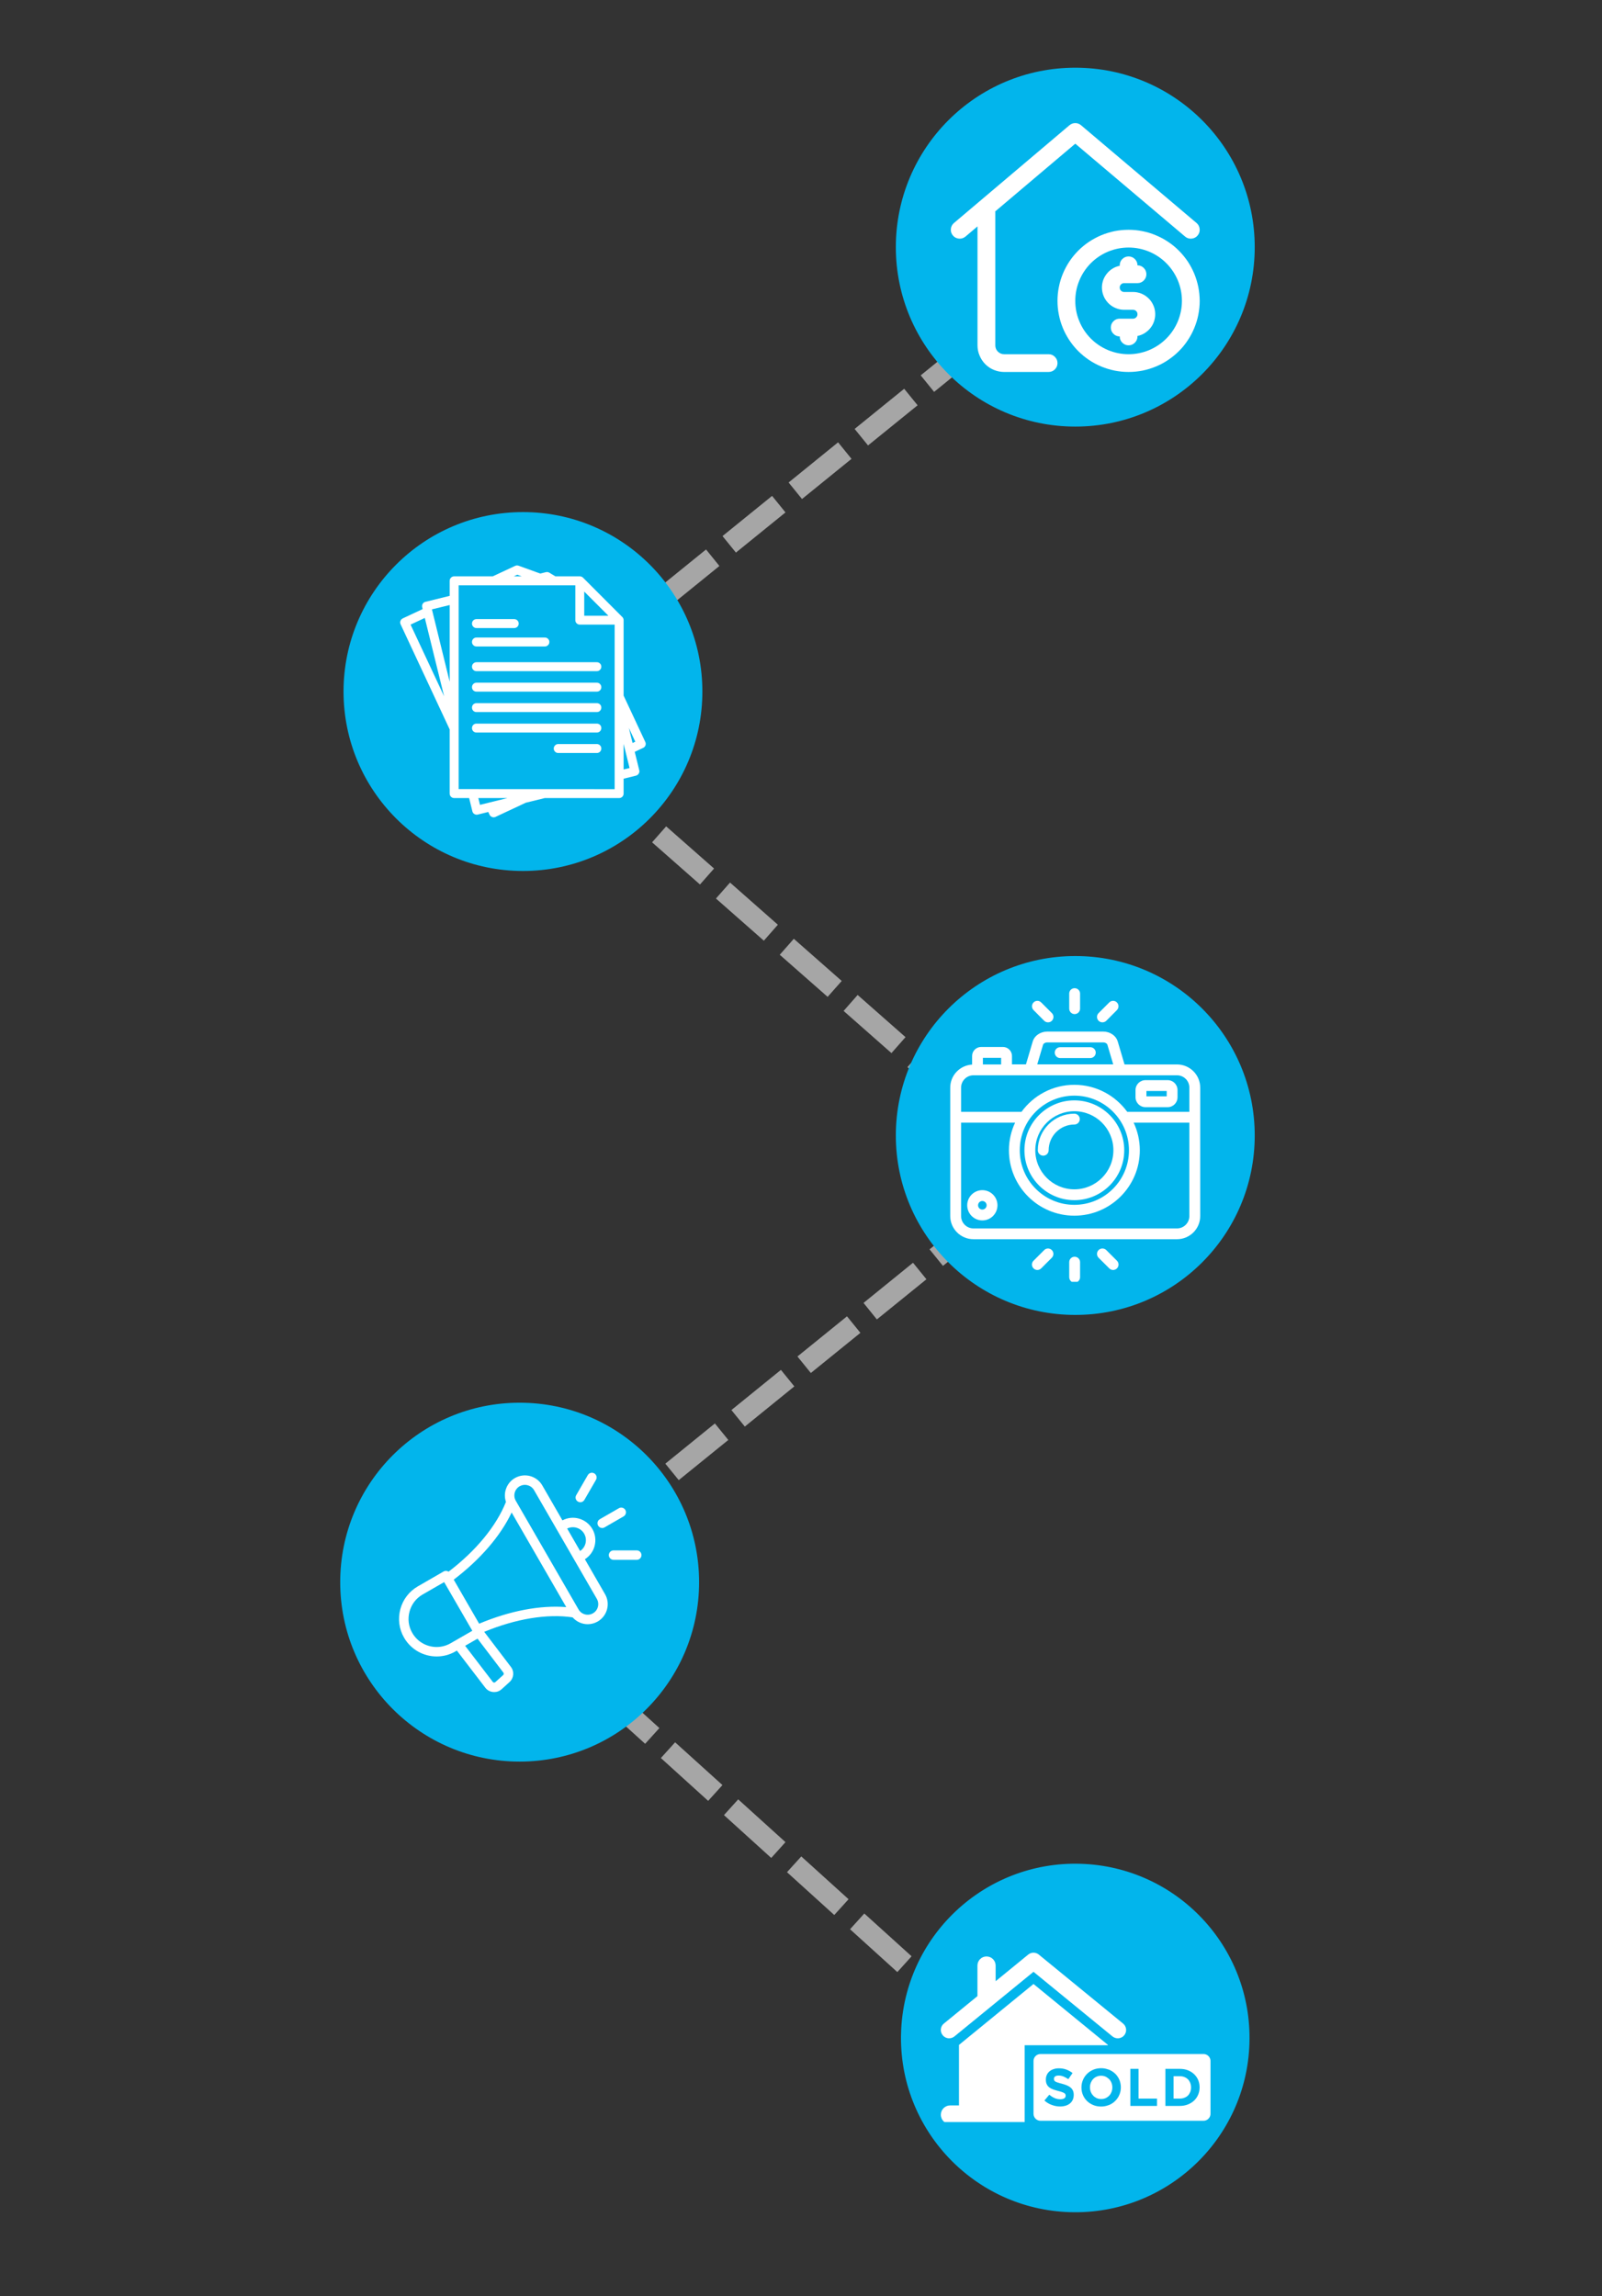 <svg xmlns="http://www.w3.org/2000/svg" xmlns:xlink="http://www.w3.org/1999/xlink" width="150" zoomAndPan="magnify" viewBox="0 0 112.5 161.25" height="215" preserveAspectRatio="xMidYMid meet" version="1.0"><rect x="0" y="0" width="112.5" height="161.25" fill="#333333" stroke="none"/><defs><clipPath id="f4107002f0"><path d="M 4 4 L 23 4 L 23 23 L 4 23 Z M 4 4 " clip-rule="nonzero"/></clipPath><clipPath id="6830982281"><path d="M 3.996 5.328 L 21.77 3.82 L 23.277 21.594 L 5.504 23.102 Z M 3.996 5.328 " clip-rule="nonzero"/></clipPath><clipPath id="3be8173a85"><path d="M 3.996 5.328 L 21.77 3.82 L 23.277 21.594 L 5.504 23.102 Z M 3.996 5.328 " clip-rule="nonzero"/></clipPath><clipPath id="06368da1f0"><path d="M 12 11 L 23 11 L 23 22 L 12 22 Z M 12 11 " clip-rule="nonzero"/></clipPath><clipPath id="4801bc0ce3"><path d="M 3.996 5.328 L 21.77 3.82 L 23.277 21.594 L 5.504 23.102 Z M 3.996 5.328 " clip-rule="nonzero"/></clipPath><clipPath id="6bbc69609a"><path d="M 3.996 5.328 L 21.77 3.82 L 23.277 21.594 L 5.504 23.102 Z M 3.996 5.328 " clip-rule="nonzero"/></clipPath><clipPath id="d268000b84"><path d="M 15 13 L 20 13 L 20 20 L 15 20 Z M 15 13 " clip-rule="nonzero"/></clipPath><clipPath id="43c466466a"><path d="M 3.996 5.328 L 21.77 3.82 L 23.277 21.594 L 5.504 23.102 Z M 3.996 5.328 " clip-rule="nonzero"/></clipPath><clipPath id="e68dc693d7"><path d="M 3.996 5.328 L 21.77 3.82 L 23.277 21.594 L 5.504 23.102 Z M 3.996 5.328 " clip-rule="nonzero"/></clipPath><clipPath id="da077b953a"><path d="M 0.91 0.754 L 26.113 0.754 L 26.113 25.957 L 0.91 25.957 Z M 0.91 0.754 " clip-rule="nonzero"/></clipPath><clipPath id="7dd11d1cc6"><path d="M 13.512 0.754 C 6.551 0.754 0.91 6.395 0.91 13.355 C 0.91 20.312 6.551 25.957 13.512 25.957 C 20.473 25.957 26.113 20.312 26.113 13.355 C 26.113 6.395 20.473 0.754 13.512 0.754 Z M 13.512 0.754 " clip-rule="nonzero"/></clipPath><clipPath id="d142526fff"><path d="M 0.91 0.754 L 26.113 0.754 L 26.113 25.957 L 0.91 25.957 Z M 0.91 0.754 " clip-rule="nonzero"/></clipPath><clipPath id="7b6d47c82f"><path d="M 13.512 0.754 C 6.551 0.754 0.91 6.395 0.91 13.355 C 0.91 20.312 6.551 25.957 13.512 25.957 C 20.473 25.957 26.113 20.312 26.113 13.355 C 26.113 6.395 20.473 0.754 13.512 0.754 Z M 13.512 0.754 " clip-rule="nonzero"/></clipPath><clipPath id="50951586fa"><rect x="0" width="27" y="0" height="26"/></clipPath><clipPath id="09ef16bd24"><path d="M 4.711 4.555 L 22.547 4.555 L 22.547 22.391 L 4.711 22.391 Z M 4.711 4.555 " clip-rule="nonzero"/></clipPath><clipPath id="e4fc3e9a9b"><path d="M 12 12 L 22.547 12 L 22.547 22.391 L 12 22.391 Z M 12 12 " clip-rule="nonzero"/></clipPath><clipPath id="5b44d48b5c"><rect x="0" width="27" y="0" height="27"/></clipPath><clipPath id="9206cf8260"><path d="M 1.125 0.961 L 26.324 0.961 L 26.324 26.164 L 1.125 26.164 Z M 1.125 0.961 " clip-rule="nonzero"/></clipPath><clipPath id="14e750c8f5"><path d="M 13.727 0.961 C 6.766 0.961 1.125 6.605 1.125 13.562 C 1.125 20.523 6.766 26.164 13.727 26.164 C 20.684 26.164 26.324 20.523 26.324 13.562 C 26.324 6.605 20.684 0.961 13.727 0.961 Z M 13.727 0.961 " clip-rule="nonzero"/></clipPath><clipPath id="210883349f"><path d="M 0.125 0.961 L 25.324 0.961 L 25.324 26.164 L 0.125 26.164 Z M 0.125 0.961 " clip-rule="nonzero"/></clipPath><clipPath id="be15c8c7ee"><path d="M 12.727 0.961 C 5.766 0.961 0.125 6.605 0.125 13.562 C 0.125 20.523 5.766 26.164 12.727 26.164 C 19.684 26.164 25.324 20.523 25.324 13.562 C 25.324 6.605 19.684 0.961 12.727 0.961 Z M 12.727 0.961 " clip-rule="nonzero"/></clipPath><clipPath id="4c506b76cb"><rect x="0" width="26" y="0" height="27"/></clipPath><clipPath id="a56042e398"><path d="M 5.059 4.707 L 22.336 4.707 L 22.336 22.543 L 5.059 22.543 Z M 5.059 4.707 " clip-rule="nonzero"/></clipPath><clipPath id="93a9436549"><rect x="0" width="27" y="0" height="27"/></clipPath><clipPath id="a9d3f59923"><path d="M 0.91 0.137 L 26.113 0.137 L 26.113 25.34 L 0.91 25.34 Z M 0.91 0.137 " clip-rule="nonzero"/></clipPath><clipPath id="7b7be7fe3f"><path d="M 13.512 0.137 C 6.551 0.137 0.91 5.777 0.91 12.738 C 0.91 19.699 6.551 25.34 13.512 25.34 C 20.473 25.34 26.113 19.699 26.113 12.738 C 26.113 5.777 20.473 0.137 13.512 0.137 Z M 13.512 0.137 " clip-rule="nonzero"/></clipPath><clipPath id="58f47cf6fa"><path d="M 0.91 0.137 L 26.113 0.137 L 26.113 25.34 L 0.91 25.34 Z M 0.91 0.137 " clip-rule="nonzero"/></clipPath><clipPath id="ed88b0fff0"><path d="M 13.512 0.137 C 6.551 0.137 0.91 5.777 0.91 12.738 C 0.91 19.699 6.551 25.34 13.512 25.34 C 20.473 25.34 26.113 19.699 26.113 12.738 C 26.113 5.777 20.473 0.137 13.512 0.137 Z M 13.512 0.137 " clip-rule="nonzero"/></clipPath><clipPath id="48ce90756d"><rect x="0" width="27" y="0" height="26"/></clipPath><clipPath id="7c794ac323"><path d="M 4.691 5 L 22.527 5 L 22.527 21 L 4.691 21 Z M 4.691 5 " clip-rule="nonzero"/></clipPath><clipPath id="548fa59708"><path d="M 13 2.395 L 14 2.395 L 14 5 L 13 5 Z M 13 2.395 " clip-rule="nonzero"/></clipPath><clipPath id="729294a2e0"><path d="M 13 21 L 14 21 L 14 23.016 L 13 23.016 Z M 13 21 " clip-rule="nonzero"/></clipPath><clipPath id="503723efbb"><rect x="0" width="27" y="0" height="26"/></clipPath><clipPath id="07deb6bec0"><path d="M 0.891 0.504 L 26.094 0.504 L 26.094 25.707 L 0.891 25.707 Z M 0.891 0.504 " clip-rule="nonzero"/></clipPath><clipPath id="ed40923cc4"><path d="M 13.492 0.504 C 6.531 0.504 0.891 6.145 0.891 13.105 C 0.891 20.062 6.531 25.707 13.492 25.707 C 20.449 25.707 26.094 20.062 26.094 13.105 C 26.094 6.145 20.449 0.504 13.492 0.504 Z M 13.492 0.504 " clip-rule="nonzero"/></clipPath><clipPath id="4b2dd516e1"><path d="M 0.891 0.504 L 26.094 0.504 L 26.094 25.707 L 0.891 25.707 Z M 0.891 0.504 " clip-rule="nonzero"/></clipPath><clipPath id="21ce394a94"><path d="M 13.492 0.504 C 6.531 0.504 0.891 6.145 0.891 13.105 C 0.891 20.062 6.531 25.707 13.492 25.707 C 20.449 25.707 26.094 20.062 26.094 13.105 C 26.094 6.145 20.449 0.504 13.492 0.504 Z M 13.492 0.504 " clip-rule="nonzero"/></clipPath><clipPath id="b76418d56d"><rect x="0" width="27" y="0" height="26"/></clipPath><clipPath id="113f9c47be"><path d="M 5 5.375 L 22.207 5.375 L 22.207 20.984 L 5 20.984 Z M 5 5.375 " clip-rule="nonzero"/></clipPath><clipPath id="f926f8dfb7"><rect x="0" width="27" y="0" height="26"/></clipPath><clipPath id="3581880759"><path d="M 1 0.434 L 26 0.434 L 26 25.754 L 1 25.754 Z M 1 0.434 " clip-rule="nonzero"/></clipPath><clipPath id="1ddd85c29d"><path d="M 1.648 0.516 L 26.113 1.25 L 25.375 25.715 L 0.91 24.98 Z M 1.648 0.516 " clip-rule="nonzero"/></clipPath><clipPath id="c863d24263"><path d="M 13.879 0.883 C 7.125 0.68 1.484 5.992 1.277 12.746 C 1.074 19.504 6.387 25.145 13.145 25.348 C 19.898 25.551 25.539 20.238 25.742 13.484 C 25.949 6.727 20.637 1.086 13.879 0.883 Z M 13.879 0.883 " clip-rule="nonzero"/></clipPath><clipPath id="9a1f416509"><path d="M 0 0.672 L 25 0.672 L 25 25.754 L 0 25.754 Z M 0 0.672 " clip-rule="nonzero"/></clipPath><clipPath id="620da88093"><path d="M 0.648 0.516 L 25.113 1.25 L 24.375 25.715 L -0.09 24.98 Z M 0.648 0.516 " clip-rule="nonzero"/></clipPath><clipPath id="e6eac55f61"><path d="M 12.879 0.883 C 6.125 0.68 0.484 5.992 0.277 12.746 C 0.074 19.504 5.387 25.145 12.145 25.348 C 18.898 25.551 24.539 20.238 24.742 13.484 C 24.949 6.727 19.637 1.086 12.879 0.883 Z M 12.879 0.883 " clip-rule="nonzero"/></clipPath><clipPath id="577c9c34a7"><rect x="0" width="25" y="0" height="26"/></clipPath><clipPath id="8f1f750530"><path d="M 4.012 7.035 L 18 7.035 L 18 14 L 4.012 14 Z M 4.012 7.035 " clip-rule="nonzero"/></clipPath><clipPath id="6799b49b34"><path d="M 4.012 9 L 16 9 L 16 19.02 L 4.012 19.02 Z M 4.012 9 " clip-rule="nonzero"/></clipPath><clipPath id="dc58a45588"><path d="M 10 14 L 23.188 14 L 23.188 19 L 10 19 Z M 10 14 " clip-rule="nonzero"/></clipPath><clipPath id="de0c63519e"><rect x="0" width="27" y="0" height="26"/></clipPath></defs><path fill="#a6a6a6" d="M 67.086 77.898 L 63.723 74.938 L 64.711 73.82 L 68.074 76.777 M 62.602 73.953 L 59.242 70.992 L 60.227 69.871 L 63.59 72.832 M 58.121 70.004 L 54.758 67.047 L 55.746 65.926 L 59.109 68.887 M 53.641 66.059 L 50.277 63.098 L 51.266 61.977 L 54.625 64.938 M 49.156 62.113 L 45.793 59.152 L 46.781 58.031 L 50.145 60.992 M 44.676 58.164 L 41.312 55.207 L 42.301 54.086 L 45.66 57.047 " fill-opacity="1" fill-rule="nonzero"/><path fill="#a6a6a6" d="M 42.086 106.547 L 45.566 103.723 L 46.504 104.883 L 43.027 107.703 M 46.723 102.785 L 50.203 99.961 L 51.145 101.121 L 47.664 103.941 M 51.363 99.02 L 54.84 96.199 L 55.781 97.359 L 52.305 100.18 M 56 95.258 L 59.48 92.438 L 60.422 93.598 L 56.941 96.418 M 60.641 91.496 L 64.117 88.676 L 65.059 89.836 L 61.578 92.656 M 65.277 87.734 L 68.758 84.914 L 69.695 86.074 L 66.219 88.895 " fill-opacity="1" fill-rule="nonzero"/><path fill="#a6a6a6" d="M 41.465 45.172 L 44.941 42.348 L 45.883 43.508 L 42.402 46.328 M 46.102 41.406 L 49.582 38.586 L 50.52 39.746 L 47.043 42.566 M 50.738 37.645 L 54.219 34.824 L 55.16 35.984 L 51.68 38.805 M 55.379 33.883 L 58.855 31.062 L 59.797 32.223 L 56.32 35.043 M 60.016 30.121 L 63.496 27.301 L 64.438 28.461 L 60.957 31.281 M 64.656 26.359 L 68.133 23.539 L 69.074 24.699 L 65.598 27.52 " fill-opacity="1" fill-rule="nonzero"/><path fill="#a6a6a6" d="M 67.441 142.496 L 64.121 139.488 L 65.125 138.383 L 68.445 141.387 M 63.016 138.488 L 59.695 135.48 L 60.695 134.375 L 64.016 137.379 M 58.586 134.48 L 55.266 131.473 L 56.27 130.367 L 59.59 133.371 M 54.16 130.473 L 50.84 127.465 L 51.84 126.359 L 55.16 129.363 M 49.73 126.465 L 46.41 123.457 L 47.41 122.352 L 50.734 125.355 M 45.305 122.457 L 41.98 119.449 L 42.984 118.344 L 46.305 121.352 " fill-opacity="1" fill-rule="nonzero"/><g transform="matrix(1, 0, 0, 1, 62, 4)"><g clip-path="url(#5b44d48b5c)"><g clip-path="url(#f4107002f0)"><g clip-path="url(#6830982281)"><g clip-path="url(#3be8173a85)"><path fill="#ffffff" d="M 12.281 21.004 L 9.172 21.27 C 9 21.285 8.848 21.234 8.715 21.125 C 8.582 21.012 8.512 20.871 8.496 20.699 L 7.703 11.371 C 7.703 11.355 7.695 11.348 7.691 11.332 L 12.895 6.113 L 21.129 11.965 C 21.27 12.062 21.426 12.098 21.598 12.07 C 21.766 12.043 21.902 11.957 22 11.816 C 22.102 11.676 22.137 11.52 22.109 11.352 C 22.078 11.18 21.996 11.047 21.855 10.945 L 13.188 4.789 C 13.062 4.703 12.926 4.664 12.773 4.676 C 12.621 4.691 12.492 4.75 12.387 4.859 L 4.879 12.387 C 4.758 12.508 4.699 12.656 4.699 12.828 C 4.699 13 4.758 13.148 4.883 13.27 C 5.004 13.391 5.152 13.449 5.324 13.449 C 5.496 13.449 5.645 13.391 5.766 13.266 L 6.547 12.484 L 7.254 20.805 C 7.273 21.055 7.34 21.289 7.453 21.508 C 7.57 21.727 7.719 21.918 7.91 22.078 C 8.102 22.238 8.312 22.355 8.551 22.434 C 8.785 22.508 9.027 22.535 9.277 22.512 L 12.387 22.25 C 12.559 22.234 12.699 22.16 12.809 22.031 C 12.922 21.898 12.969 21.746 12.953 21.574 C 12.941 21.402 12.867 21.262 12.734 21.152 C 12.605 21.039 12.453 20.992 12.281 21.004 Z M 12.281 21.004 " fill-opacity="1" fill-rule="nonzero"/></g></g></g><g clip-path="url(#06368da1f0)"><g clip-path="url(#4801bc0ce3)"><g clip-path="url(#6bbc69609a)"><path fill="#ffffff" d="M 17.141 11.824 C 16.812 11.852 16.492 11.91 16.176 12 C 15.859 12.094 15.559 12.215 15.266 12.363 C 14.977 12.516 14.703 12.691 14.445 12.898 C 14.191 13.102 13.957 13.328 13.746 13.578 C 13.531 13.832 13.348 14.098 13.191 14.387 C 13.031 14.672 12.902 14.973 12.805 15.285 C 12.703 15.598 12.637 15.918 12.598 16.242 C 12.562 16.57 12.559 16.895 12.586 17.223 C 12.613 17.547 12.672 17.867 12.762 18.184 C 12.855 18.5 12.977 18.801 13.125 19.094 C 13.277 19.383 13.453 19.656 13.66 19.914 C 13.863 20.172 14.09 20.406 14.34 20.617 C 14.594 20.828 14.859 21.012 15.148 21.172 C 15.434 21.328 15.734 21.457 16.047 21.559 C 16.359 21.656 16.68 21.727 17.004 21.762 C 17.328 21.797 17.656 21.801 17.984 21.773 C 18.309 21.746 18.629 21.688 18.945 21.598 C 19.262 21.504 19.562 21.387 19.855 21.234 C 20.145 21.082 20.418 20.906 20.676 20.703 C 20.934 20.496 21.164 20.27 21.379 20.02 C 21.59 19.77 21.773 19.5 21.934 19.211 C 22.09 18.926 22.219 18.625 22.32 18.312 C 22.418 18 22.488 17.684 22.523 17.355 C 22.559 17.031 22.562 16.703 22.535 16.379 C 22.508 16.051 22.449 15.73 22.355 15.414 C 22.266 15.102 22.145 14.797 21.996 14.508 C 21.844 14.215 21.668 13.941 21.461 13.688 C 21.258 13.43 21.031 13.195 20.777 12.984 C 20.527 12.773 20.262 12.59 19.973 12.43 C 19.688 12.27 19.387 12.141 19.074 12.043 C 18.762 11.941 18.441 11.875 18.117 11.84 C 17.793 11.801 17.465 11.797 17.141 11.824 Z M 17.879 20.531 C 17.383 20.574 16.898 20.52 16.426 20.367 C 15.953 20.219 15.527 19.98 15.145 19.66 C 14.766 19.34 14.461 18.961 14.234 18.52 C 14.008 18.078 13.871 17.609 13.828 17.117 C 13.789 16.621 13.84 16.137 13.992 15.664 C 14.145 15.191 14.379 14.766 14.699 14.383 C 15.02 14.004 15.398 13.699 15.84 13.473 C 16.281 13.246 16.75 13.109 17.246 13.066 C 17.738 13.027 18.223 13.082 18.695 13.23 C 19.168 13.383 19.598 13.617 19.977 13.938 C 20.355 14.258 20.66 14.637 20.887 15.078 C 21.117 15.52 21.25 15.988 21.293 16.484 C 21.332 16.977 21.277 17.461 21.129 17.934 C 20.977 18.406 20.742 18.832 20.422 19.215 C 20.102 19.594 19.723 19.895 19.281 20.125 C 18.84 20.352 18.371 20.488 17.879 20.531 Z M 17.879 20.531 " fill-opacity="1" fill-rule="nonzero"/></g></g></g><g clip-path="url(#d268000b84)"><g clip-path="url(#43c466466a)"><g clip-path="url(#e68dc693d7)"><path fill="#ffffff" d="M 17.82 16.152 L 17.195 16.203 C 17.109 16.211 17.035 16.188 16.969 16.133 C 16.902 16.074 16.867 16.004 16.859 15.918 C 16.852 15.832 16.875 15.758 16.934 15.691 C 16.988 15.625 17.059 15.59 17.145 15.582 L 18.078 15.504 C 18.25 15.488 18.391 15.414 18.5 15.285 C 18.613 15.152 18.66 15 18.645 14.828 C 18.633 14.656 18.559 14.516 18.426 14.402 C 18.297 14.293 18.145 14.246 17.973 14.258 C 17.957 14.086 17.883 13.945 17.754 13.836 C 17.621 13.723 17.469 13.676 17.297 13.691 C 17.125 13.703 16.984 13.777 16.871 13.91 C 16.762 14.039 16.715 14.191 16.727 14.363 L 16.73 14.395 C 16.547 14.449 16.375 14.535 16.223 14.656 C 16.07 14.773 15.941 14.914 15.84 15.078 C 15.742 15.242 15.672 15.422 15.637 15.609 C 15.602 15.801 15.602 15.992 15.637 16.18 C 15.676 16.371 15.742 16.547 15.844 16.711 C 15.945 16.875 16.074 17.016 16.227 17.133 C 16.379 17.25 16.551 17.336 16.734 17.391 C 16.922 17.445 17.109 17.465 17.301 17.449 L 17.926 17.395 C 18.012 17.387 18.086 17.41 18.152 17.469 C 18.219 17.523 18.254 17.594 18.262 17.68 C 18.27 17.766 18.246 17.84 18.191 17.906 C 18.133 17.973 18.062 18.008 17.977 18.016 L 17.043 18.098 C 16.871 18.109 16.73 18.184 16.621 18.316 C 16.508 18.445 16.461 18.598 16.477 18.77 C 16.488 18.941 16.562 19.082 16.695 19.195 C 16.828 19.305 16.977 19.355 17.148 19.34 C 17.164 19.512 17.238 19.652 17.371 19.766 C 17.5 19.875 17.652 19.922 17.824 19.91 C 17.996 19.895 18.137 19.82 18.25 19.688 C 18.359 19.559 18.41 19.406 18.395 19.234 L 18.391 19.203 C 18.578 19.148 18.746 19.062 18.898 18.945 C 19.051 18.828 19.18 18.684 19.281 18.52 C 19.383 18.355 19.449 18.18 19.484 17.988 C 19.52 17.797 19.52 17.609 19.484 17.418 C 19.449 17.23 19.379 17.051 19.277 16.887 C 19.176 16.723 19.047 16.582 18.895 16.465 C 18.742 16.348 18.57 16.262 18.387 16.207 C 18.199 16.152 18.012 16.137 17.82 16.152 Z M 17.82 16.152 " fill-opacity="1" fill-rule="nonzero"/></g></g></g><g clip-path="url(#da077b953a)"><g clip-path="url(#7dd11d1cc6)"><g transform="matrix(1, 0, 0, 1, -0, -0)"><g clip-path="url(#50951586fa)"><g clip-path="url(#d142526fff)"><g clip-path="url(#7b6d47c82f)"><path fill="#02b5ec" d="M 0.91 0.754 L 26.113 0.754 L 26.113 25.957 L 0.91 25.957 Z M 0.91 0.754 " fill-opacity="1" fill-rule="nonzero"/></g></g></g></g></g></g><g clip-path="url(#09ef16bd24)"><path fill="#ffffff" d="M 11.637 20.875 L 8.516 20.875 C 8.344 20.875 8.199 20.812 8.074 20.691 C 7.953 20.57 7.895 20.422 7.895 20.25 L 7.895 10.887 C 7.895 10.875 7.887 10.863 7.887 10.848 L 13.512 6.09 L 21.223 12.613 C 21.352 12.723 21.504 12.773 21.676 12.758 C 21.848 12.742 21.988 12.672 22.102 12.539 C 22.211 12.406 22.262 12.258 22.246 12.086 C 22.23 11.914 22.16 11.77 22.027 11.66 L 13.914 4.793 C 13.797 4.695 13.664 4.645 13.512 4.645 C 13.359 4.645 13.223 4.695 13.105 4.793 L 4.992 11.66 C 4.863 11.77 4.789 11.914 4.773 12.086 C 4.758 12.258 4.809 12.406 4.918 12.539 C 5.031 12.672 5.172 12.742 5.344 12.758 C 5.516 12.773 5.668 12.723 5.801 12.613 L 6.645 11.898 L 6.645 20.25 C 6.645 20.5 6.691 20.738 6.789 20.965 C 6.883 21.195 7.016 21.398 7.191 21.574 C 7.367 21.75 7.57 21.887 7.801 21.98 C 8.031 22.074 8.27 22.121 8.516 22.121 L 11.637 22.121 C 11.809 22.121 11.957 22.062 12.078 21.941 C 12.199 21.816 12.262 21.672 12.262 21.5 C 12.262 21.324 12.199 21.18 12.078 21.059 C 11.957 20.934 11.809 20.875 11.637 20.875 Z M 11.637 20.875 " fill-opacity="1" fill-rule="nonzero"/></g><g clip-path="url(#e4fc3e9a9b)"><path fill="#ffffff" d="M 17.254 12.137 C 16.926 12.137 16.602 12.168 16.281 12.23 C 15.961 12.297 15.648 12.391 15.344 12.516 C 15.043 12.641 14.754 12.797 14.48 12.977 C 14.207 13.16 13.957 13.367 13.723 13.598 C 13.492 13.832 13.285 14.082 13.102 14.355 C 12.922 14.629 12.766 14.914 12.641 15.219 C 12.516 15.52 12.422 15.832 12.359 16.156 C 12.293 16.477 12.262 16.801 12.262 17.129 C 12.262 17.457 12.293 17.781 12.359 18.102 C 12.422 18.426 12.516 18.738 12.641 19.039 C 12.766 19.344 12.922 19.629 13.102 19.902 C 13.285 20.176 13.492 20.43 13.723 20.66 C 13.957 20.891 14.207 21.098 14.48 21.281 C 14.754 21.465 15.043 21.617 15.344 21.742 C 15.648 21.867 15.961 21.961 16.281 22.027 C 16.602 22.09 16.926 22.121 17.254 22.121 C 17.582 22.121 17.906 22.09 18.23 22.027 C 18.551 21.961 18.863 21.867 19.164 21.742 C 19.469 21.617 19.758 21.465 20.027 21.281 C 20.301 21.098 20.555 20.891 20.785 20.66 C 21.02 20.43 21.227 20.176 21.406 19.902 C 21.59 19.629 21.742 19.344 21.867 19.039 C 21.992 18.738 22.09 18.426 22.152 18.102 C 22.215 17.781 22.25 17.457 22.25 17.129 C 22.246 16.801 22.215 16.477 22.152 16.156 C 22.086 15.836 21.992 15.523 21.867 15.219 C 21.742 14.918 21.586 14.629 21.406 14.355 C 21.223 14.086 21.016 13.832 20.785 13.602 C 20.551 13.367 20.301 13.16 20.027 12.98 C 19.754 12.797 19.469 12.645 19.164 12.52 C 18.863 12.391 18.551 12.297 18.23 12.234 C 17.906 12.168 17.582 12.137 17.254 12.137 Z M 17.254 20.875 C 16.758 20.875 16.281 20.777 15.82 20.59 C 15.363 20.398 14.957 20.129 14.605 19.777 C 14.258 19.426 13.984 19.02 13.797 18.562 C 13.605 18.105 13.512 17.625 13.512 17.129 C 13.512 16.633 13.605 16.156 13.797 15.695 C 13.984 15.238 14.258 14.832 14.605 14.48 C 14.957 14.129 15.363 13.859 15.82 13.668 C 16.281 13.48 16.758 13.383 17.254 13.383 C 17.75 13.383 18.23 13.48 18.688 13.668 C 19.148 13.859 19.551 14.129 19.902 14.48 C 20.254 14.832 20.523 15.238 20.715 15.695 C 20.906 16.156 21 16.633 21 17.129 C 21 17.625 20.902 18.102 20.715 18.562 C 20.523 19.02 20.254 19.426 19.902 19.777 C 19.551 20.129 19.145 20.398 18.688 20.59 C 18.23 20.777 17.75 20.875 17.254 20.875 Z M 17.254 20.875 " fill-opacity="1" fill-rule="nonzero"/></g><path fill="#ffffff" d="M 17.566 16.504 L 16.941 16.504 C 16.855 16.504 16.785 16.477 16.723 16.414 C 16.66 16.352 16.633 16.281 16.633 16.191 C 16.633 16.105 16.66 16.035 16.723 15.973 C 16.785 15.91 16.855 15.883 16.941 15.883 L 17.879 15.883 C 18.051 15.883 18.199 15.82 18.32 15.699 C 18.441 15.578 18.504 15.43 18.504 15.258 C 18.504 15.086 18.441 14.938 18.32 14.816 C 18.199 14.695 18.051 14.633 17.879 14.633 C 17.879 14.461 17.816 14.312 17.695 14.191 C 17.574 14.07 17.426 14.008 17.254 14.008 C 17.082 14.008 16.938 14.07 16.812 14.191 C 16.691 14.312 16.633 14.461 16.633 14.633 L 16.633 14.664 C 16.441 14.703 16.266 14.773 16.102 14.879 C 15.941 14.984 15.801 15.113 15.688 15.27 C 15.574 15.426 15.488 15.594 15.438 15.781 C 15.387 15.969 15.371 16.156 15.391 16.352 C 15.41 16.543 15.465 16.723 15.551 16.898 C 15.641 17.07 15.754 17.219 15.898 17.352 C 16.039 17.48 16.203 17.578 16.383 17.648 C 16.562 17.719 16.75 17.754 16.941 17.754 L 17.566 17.754 C 17.652 17.754 17.727 17.785 17.789 17.844 C 17.848 17.906 17.879 17.98 17.879 18.066 C 17.879 18.152 17.848 18.227 17.789 18.285 C 17.727 18.348 17.652 18.379 17.566 18.379 L 16.633 18.379 C 16.457 18.379 16.312 18.438 16.191 18.559 C 16.066 18.684 16.008 18.828 16.008 19 C 16.008 19.176 16.066 19.32 16.191 19.441 C 16.312 19.566 16.457 19.625 16.633 19.625 C 16.633 19.797 16.691 19.945 16.812 20.066 C 16.938 20.188 17.082 20.25 17.254 20.25 C 17.426 20.25 17.574 20.188 17.695 20.066 C 17.816 19.945 17.879 19.797 17.879 19.625 L 17.879 19.594 C 18.07 19.555 18.246 19.484 18.406 19.379 C 18.57 19.273 18.707 19.145 18.824 18.988 C 18.938 18.836 19.02 18.664 19.07 18.477 C 19.121 18.289 19.137 18.102 19.117 17.91 C 19.098 17.715 19.047 17.535 18.957 17.363 C 18.871 17.188 18.758 17.039 18.613 16.91 C 18.469 16.777 18.309 16.68 18.129 16.609 C 17.945 16.539 17.762 16.504 17.566 16.504 Z M 17.566 16.504 " fill-opacity="1" fill-rule="nonzero"/></g></g><g transform="matrix(1, 0, 0, 1, 23, 35)"><g clip-path="url(#93a9436549)"><g clip-path="url(#9206cf8260)"><g clip-path="url(#14e750c8f5)"><g transform="matrix(1, 0, 0, 1, 1, -0)"><g clip-path="url(#4c506b76cb)"><g clip-path="url(#210883349f)"><g clip-path="url(#be15c8c7ee)"><path fill="#02b5ec" d="M 0.125 0.961 L 25.324 0.961 L 25.324 26.164 L 0.125 26.164 Z M 0.125 0.961 " fill-opacity="1" fill-rule="nonzero"/></g></g></g></g></g></g><g clip-path="url(#a56042e398)"><path fill="#ffffff" d="M 22.316 17.105 L 20.793 13.848 L 20.793 8.551 C 20.793 8.465 20.762 8.391 20.699 8.328 L 17.938 5.562 C 17.875 5.504 17.801 5.473 17.715 5.473 L 16 5.473 L 15.574 5.215 C 15.5 5.172 15.422 5.16 15.336 5.18 L 14.938 5.277 L 13.418 4.727 C 13.336 4.699 13.254 4.703 13.176 4.738 L 11.605 5.473 L 8.895 5.473 C 8.805 5.473 8.734 5.504 8.672 5.566 C 8.609 5.625 8.578 5.699 8.578 5.785 L 8.578 6.844 L 6.879 7.262 C 6.793 7.281 6.73 7.328 6.684 7.402 C 6.641 7.477 6.629 7.555 6.648 7.641 L 6.68 7.773 L 5.285 8.426 C 5.207 8.465 5.152 8.523 5.121 8.605 C 5.094 8.684 5.094 8.766 5.133 8.844 L 8.578 16.223 L 8.578 20.73 C 8.578 20.816 8.609 20.891 8.672 20.953 C 8.734 21.012 8.805 21.043 8.895 21.043 L 9.945 21.043 L 10.172 21.973 C 10.191 22.055 10.238 22.121 10.312 22.164 C 10.387 22.211 10.469 22.223 10.551 22.203 L 11.289 22.02 L 11.379 22.215 C 11.418 22.293 11.477 22.348 11.559 22.375 C 11.637 22.406 11.719 22.402 11.797 22.367 L 13.922 21.371 L 15.258 21.043 L 20.48 21.043 C 20.566 21.043 20.641 21.012 20.699 20.953 C 20.762 20.891 20.793 20.816 20.793 20.73 L 20.793 19.684 L 21.664 19.469 C 21.746 19.445 21.812 19.398 21.855 19.324 C 21.902 19.25 21.914 19.172 21.891 19.09 L 21.574 17.797 L 22.164 17.52 C 22.242 17.484 22.297 17.426 22.328 17.344 C 22.355 17.262 22.352 17.184 22.316 17.105 Z M 18.027 6.543 L 19.723 8.238 L 18.027 8.238 Z M 13.324 5.359 L 13.637 5.473 L 13.082 5.473 Z M 8.578 7.488 L 8.578 12.875 L 7.332 7.793 Z M 6.832 8.395 L 8.188 13.898 L 5.832 8.863 Z M 10.59 21.043 L 12.637 21.043 L 10.707 21.52 Z M 9.207 20.414 L 9.207 6.102 L 17.402 6.102 L 17.402 8.551 C 17.402 8.637 17.434 8.711 17.492 8.773 C 17.555 8.832 17.629 8.863 17.715 8.863 L 20.164 8.863 L 20.164 20.418 Z M 20.793 19.035 L 20.793 17.242 L 21.211 18.934 Z M 21.422 17.176 L 21.16 16.117 L 21.613 17.086 Z M 10.145 8.789 C 10.145 8.703 10.176 8.629 10.234 8.57 C 10.297 8.508 10.371 8.477 10.457 8.477 L 13.117 8.477 C 13.203 8.48 13.277 8.512 13.336 8.57 C 13.395 8.633 13.426 8.707 13.426 8.789 C 13.426 8.875 13.395 8.949 13.336 9.012 C 13.277 9.07 13.203 9.102 13.117 9.105 L 10.457 9.105 C 10.371 9.105 10.297 9.074 10.238 9.012 C 10.176 8.953 10.145 8.879 10.145 8.793 Z M 10.145 10.082 C 10.145 9.996 10.176 9.922 10.234 9.863 C 10.297 9.801 10.371 9.77 10.457 9.77 L 15.266 9.77 C 15.352 9.77 15.426 9.801 15.484 9.863 C 15.547 9.922 15.578 9.996 15.578 10.082 C 15.578 10.172 15.547 10.246 15.484 10.305 C 15.426 10.367 15.352 10.398 15.266 10.398 L 10.457 10.398 C 10.371 10.398 10.297 10.367 10.238 10.305 C 10.176 10.246 10.145 10.172 10.145 10.086 Z M 19.227 11.82 C 19.227 11.906 19.195 11.98 19.137 12.039 C 19.074 12.102 19 12.133 18.914 12.133 L 10.457 12.133 C 10.371 12.133 10.297 12.102 10.234 12.039 C 10.176 11.98 10.145 11.906 10.145 11.82 C 10.145 11.73 10.176 11.656 10.234 11.598 C 10.297 11.535 10.371 11.504 10.457 11.504 L 18.914 11.504 C 19 11.504 19.074 11.535 19.137 11.598 C 19.199 11.66 19.227 11.734 19.227 11.82 Z M 19.227 13.254 C 19.227 13.344 19.199 13.418 19.137 13.477 C 19.074 13.539 19 13.57 18.914 13.57 L 10.457 13.57 C 10.371 13.57 10.297 13.539 10.234 13.48 C 10.176 13.418 10.145 13.344 10.145 13.258 C 10.145 13.172 10.176 13.098 10.234 13.035 C 10.297 12.973 10.371 12.941 10.457 12.941 L 18.914 12.941 C 19 12.941 19.074 12.973 19.137 13.035 C 19.195 13.098 19.227 13.172 19.227 13.258 Z M 19.227 14.691 C 19.227 14.777 19.195 14.852 19.137 14.914 C 19.074 14.977 19 15.004 18.914 15.004 L 10.457 15.004 C 10.371 15.004 10.297 14.977 10.234 14.914 C 10.176 14.852 10.145 14.777 10.145 14.691 C 10.145 14.605 10.176 14.531 10.234 14.469 C 10.297 14.41 10.371 14.379 10.457 14.379 L 18.914 14.379 C 19 14.379 19.074 14.41 19.137 14.469 C 19.199 14.531 19.227 14.605 19.227 14.691 Z M 19.227 16.129 C 19.227 16.215 19.195 16.289 19.137 16.352 C 19.074 16.41 19 16.441 18.914 16.441 L 10.457 16.441 C 10.371 16.441 10.297 16.41 10.234 16.352 C 10.176 16.289 10.145 16.215 10.145 16.129 C 10.145 16.043 10.176 15.969 10.234 15.906 C 10.297 15.844 10.371 15.816 10.457 15.816 L 18.914 15.816 C 19 15.816 19.074 15.844 19.137 15.906 C 19.199 15.969 19.227 16.043 19.227 16.129 Z M 19.227 17.566 C 19.227 17.652 19.195 17.727 19.137 17.789 C 19.074 17.848 19 17.879 18.914 17.879 L 16.203 17.879 C 16.117 17.879 16.043 17.848 15.98 17.789 C 15.918 17.727 15.887 17.652 15.887 17.566 C 15.887 17.48 15.918 17.406 15.98 17.344 C 16.043 17.281 16.117 17.25 16.203 17.25 L 18.914 17.25 C 19 17.25 19.074 17.281 19.137 17.344 C 19.199 17.406 19.227 17.48 19.227 17.566 Z M 19.227 17.566 " fill-opacity="1" fill-rule="nonzero"/></g></g></g><g transform="matrix(1, 0, 0, 1, 62, 67)"><g clip-path="url(#503723efbb)"><g clip-path="url(#a9d3f59923)"><g clip-path="url(#7b7be7fe3f)"><g transform="matrix(1, 0, 0, 1, -0, -0)"><g clip-path="url(#48ce90756d)"><g clip-path="url(#58f47cf6fa)"><g clip-path="url(#ed88b0fff0)"><path fill="#02b5ec" d="M 0.91 0.137 L 26.113 0.137 L 26.113 25.34 L 0.91 25.34 Z M 0.91 0.137 " fill-opacity="1" fill-rule="nonzero"/></g></g></g></g></g></g><path fill="#ffffff" d="M 20 10.75 L 18.438 10.75 C 18.055 10.75 17.742 10.438 17.742 10.055 L 17.742 9.547 C 17.742 9.164 18.055 8.852 18.438 8.852 L 20 8.852 C 20.383 8.852 20.691 9.164 20.691 9.547 L 20.691 10.055 C 20.691 10.438 20.383 10.75 20 10.75 Z M 18.508 9.988 L 19.93 9.988 L 19.93 9.613 L 18.508 9.613 Z M 18.508 9.988 " fill-opacity="1" fill-rule="nonzero"/><g clip-path="url(#7c794ac323)"><path fill="#ffffff" d="M 20.652 7.75 L 16.969 7.75 L 16.496 6.148 C 16.375 5.73 15.953 5.441 15.473 5.441 L 11.547 5.441 C 11.062 5.441 10.641 5.73 10.52 6.148 L 10.047 7.746 L 9.066 7.746 L 9.066 7.156 C 9.066 6.805 8.781 6.523 8.434 6.523 L 6.898 6.523 C 6.547 6.523 6.266 6.809 6.266 7.156 L 6.266 7.758 C 5.41 7.812 4.73 8.512 4.73 9.379 L 4.73 18.395 C 4.73 19.293 5.465 20.023 6.363 20.023 L 20.652 20.023 C 21.555 20.023 22.285 19.293 22.285 18.395 L 22.285 9.379 C 22.285 8.48 21.555 7.75 20.652 7.75 Z M 11.25 6.363 C 11.273 6.285 11.391 6.203 11.547 6.203 L 15.473 6.203 C 15.629 6.203 15.742 6.285 15.766 6.363 L 16.176 7.746 L 10.84 7.746 Z M 7.023 7.285 L 8.305 7.285 L 8.305 7.75 L 7.023 7.75 Z M 6.363 8.512 L 20.652 8.512 C 21.133 8.512 21.523 8.898 21.523 9.379 L 21.523 11.078 L 17.16 11.078 C 16.324 9.93 14.973 9.18 13.445 9.18 C 11.918 9.18 10.57 9.93 9.734 11.078 L 5.492 11.078 L 5.492 9.379 C 5.492 8.898 5.883 8.512 6.363 8.512 Z M 13.445 9.941 C 15.562 9.941 17.281 11.66 17.281 13.777 C 17.281 15.891 15.562 17.609 13.445 17.609 C 11.332 17.609 9.613 15.891 9.613 13.777 C 9.613 11.66 11.332 9.941 13.445 9.941 Z M 20.652 19.266 L 6.363 19.266 C 5.883 19.266 5.492 18.875 5.492 18.395 L 5.492 11.836 L 9.285 11.836 C 9.008 12.426 8.852 13.082 8.852 13.777 C 8.852 16.312 10.91 18.371 13.445 18.371 C 15.98 18.371 18.043 16.312 18.043 13.777 C 18.043 13.082 17.887 12.426 17.609 11.836 L 21.523 11.836 L 21.523 18.395 C 21.523 18.875 21.133 19.266 20.652 19.266 Z M 20.652 19.266 " fill-opacity="1" fill-rule="nonzero"/></g><path fill="#ffffff" d="M 14.566 6.539 L 12.449 6.539 C 12.238 6.539 12.07 6.711 12.07 6.918 C 12.07 7.129 12.238 7.301 12.449 7.301 L 14.566 7.301 C 14.777 7.301 14.949 7.129 14.949 6.918 C 14.949 6.711 14.777 6.539 14.566 6.539 Z M 14.566 6.539 " fill-opacity="1" fill-rule="nonzero"/><path fill="#ffffff" d="M 13.445 17.281 C 11.516 17.281 9.941 15.707 9.941 13.777 C 9.941 11.844 11.516 10.273 13.445 10.273 C 15.379 10.273 16.949 11.844 16.949 13.777 C 16.949 15.707 15.379 17.281 13.445 17.281 Z M 13.445 11.035 C 11.934 11.035 10.703 12.262 10.703 13.777 C 10.703 15.289 11.934 16.52 13.445 16.52 C 14.961 16.52 16.188 15.289 16.188 13.777 C 16.188 12.262 14.961 11.035 13.445 11.035 Z M 13.445 11.035 " fill-opacity="1" fill-rule="nonzero"/><path fill="#ffffff" d="M 11.262 14.156 C 11.051 14.156 10.879 13.984 10.879 13.773 C 10.879 12.359 12.031 11.207 13.445 11.207 C 13.656 11.207 13.828 11.379 13.828 11.59 C 13.828 11.801 13.656 11.969 13.445 11.969 C 12.449 11.969 11.641 12.781 11.641 13.777 C 11.641 13.984 11.473 14.156 11.262 14.156 Z M 11.262 14.156 " fill-opacity="1" fill-rule="nonzero"/><path fill="#ffffff" d="M 6.984 18.703 C 6.398 18.703 5.922 18.227 5.922 17.641 C 5.922 17.055 6.398 16.578 6.984 16.578 C 7.57 16.578 8.047 17.055 8.047 17.641 C 8.047 18.227 7.57 18.703 6.984 18.703 Z M 6.984 17.34 C 6.82 17.34 6.684 17.473 6.684 17.641 C 6.684 17.805 6.82 17.941 6.984 17.941 C 7.148 17.941 7.285 17.805 7.285 17.641 C 7.285 17.473 7.148 17.34 6.984 17.34 Z M 6.984 17.34 " fill-opacity="1" fill-rule="nonzero"/><g clip-path="url(#548fa59708)"><path fill="#ffffff" d="M 13.465 4.215 C 13.254 4.215 13.086 4.043 13.086 3.832 L 13.086 2.773 C 13.086 2.562 13.254 2.395 13.465 2.395 C 13.676 2.395 13.848 2.562 13.848 2.773 L 13.848 3.832 C 13.848 4.043 13.676 4.215 13.465 4.215 Z M 13.465 4.215 " fill-opacity="1" fill-rule="nonzero"/></g><path fill="#ffffff" d="M 11.598 4.793 C 11.5 4.793 11.402 4.758 11.328 4.684 L 10.582 3.934 C 10.434 3.785 10.434 3.543 10.582 3.395 C 10.73 3.246 10.969 3.246 11.117 3.395 L 11.867 4.145 C 12.016 4.293 12.016 4.531 11.867 4.684 C 11.793 4.758 11.695 4.793 11.598 4.793 Z M 11.598 4.793 " fill-opacity="1" fill-rule="nonzero"/><path fill="#ffffff" d="M 15.418 4.793 C 15.32 4.793 15.223 4.758 15.148 4.684 C 15 4.531 15 4.293 15.148 4.145 L 15.898 3.395 C 16.047 3.246 16.285 3.246 16.434 3.395 C 16.582 3.543 16.582 3.785 16.434 3.934 L 15.688 4.684 C 15.613 4.758 15.516 4.793 15.418 4.793 Z M 15.418 4.793 " fill-opacity="1" fill-rule="nonzero"/><g clip-path="url(#729294a2e0)"><path fill="#ffffff" d="M 13.465 23.074 C 13.254 23.074 13.086 22.902 13.086 22.691 L 13.086 21.633 C 13.086 21.422 13.254 21.254 13.465 21.254 C 13.676 21.254 13.848 21.422 13.848 21.633 L 13.848 22.691 C 13.848 22.902 13.676 23.074 13.465 23.074 Z M 13.465 23.074 " fill-opacity="1" fill-rule="nonzero"/></g><path fill="#ffffff" d="M 10.848 22.184 C 10.75 22.184 10.652 22.145 10.578 22.07 C 10.43 21.922 10.43 21.684 10.578 21.535 L 11.328 20.785 C 11.477 20.637 11.715 20.637 11.863 20.785 C 12.012 20.934 12.012 21.176 11.863 21.324 L 11.117 22.07 C 11.043 22.145 10.945 22.184 10.848 22.184 Z M 10.848 22.184 " fill-opacity="1" fill-rule="nonzero"/><path fill="#ffffff" d="M 16.168 22.184 C 16.07 22.184 15.973 22.145 15.898 22.07 L 15.148 21.324 C 15 21.176 15 20.934 15.148 20.785 C 15.297 20.637 15.539 20.637 15.688 20.785 L 16.438 21.535 C 16.586 21.684 16.586 21.922 16.438 22.07 C 16.363 22.145 16.266 22.184 16.168 22.184 Z M 16.168 22.184 " fill-opacity="1" fill-rule="nonzero"/></g></g><g transform="matrix(1, 0, 0, 1, 23, 98)"><g clip-path="url(#f926f8dfb7)"><g clip-path="url(#07deb6bec0)"><g clip-path="url(#ed40923cc4)"><g transform="matrix(1, 0, 0, 1, -0, -0)"><g clip-path="url(#b76418d56d)"><g clip-path="url(#4b2dd516e1)"><g clip-path="url(#21ce394a94)"><path fill="#02b5ec" d="M 0.891 0.504 L 26.094 0.504 L 26.094 25.707 L 0.891 25.707 Z M 0.891 0.504 " fill-opacity="1" fill-rule="nonzero"/></g></g></g></g></g></g><g clip-path="url(#113f9c47be)"><path fill="#ffffff" d="M 18.074 11.496 C 18.41 11.281 18.652 10.957 18.754 10.57 C 18.863 10.16 18.809 9.738 18.598 9.371 C 18.172 8.637 17.242 8.371 16.496 8.766 L 15.082 6.312 C 14.895 5.988 14.59 5.754 14.227 5.656 C 13.863 5.559 13.484 5.609 13.156 5.797 C 12.832 5.984 12.602 6.289 12.504 6.652 C 12.43 6.926 12.441 7.207 12.531 7.469 C 11.855 9.164 10.434 10.895 8.5 12.371 C 8.469 12.352 8.438 12.336 8.402 12.324 C 8.316 12.301 8.227 12.312 8.148 12.359 L 6.34 13.402 C 5.734 13.754 5.297 14.32 5.113 15.004 C 4.934 15.688 5.023 16.398 5.375 17.004 C 5.863 17.852 6.754 18.324 7.664 18.324 C 8.113 18.324 8.566 18.211 8.98 17.973 L 9.082 17.91 L 11.078 20.516 C 11.215 20.695 11.406 20.801 11.633 20.82 C 11.656 20.82 11.684 20.824 11.707 20.824 C 11.902 20.824 12.086 20.754 12.234 20.617 L 12.781 20.121 C 13.086 19.844 13.129 19.387 12.879 19.059 L 11.004 16.594 C 13.23 15.676 15.422 15.312 17.211 15.578 C 17.484 15.887 17.875 16.059 18.273 16.059 C 18.512 16.059 18.754 15.996 18.973 15.871 C 19.645 15.48 19.879 14.621 19.488 13.949 Z M 18.023 9.703 C 18.145 9.914 18.176 10.16 18.113 10.398 C 18.055 10.613 17.922 10.793 17.738 10.918 L 16.828 9.34 C 17.258 9.133 17.781 9.285 18.023 9.703 Z M 7.664 17.66 C 6.98 17.66 6.316 17.305 5.953 16.672 C 5.688 16.219 5.621 15.688 5.758 15.176 C 5.895 14.664 6.219 14.238 6.672 13.977 L 8.191 13.102 L 10.168 16.52 L 8.648 17.395 C 8.336 17.574 8 17.66 7.664 17.66 Z M 12.336 19.629 L 11.785 20.125 C 11.758 20.152 11.73 20.16 11.691 20.156 C 11.652 20.152 11.629 20.141 11.605 20.109 L 9.664 17.574 L 10.535 17.074 L 12.352 19.461 C 12.391 19.512 12.383 19.586 12.336 19.629 Z M 10.648 16.023 L 8.863 12.93 C 10.723 11.516 12.145 9.867 12.93 8.215 L 16.766 14.859 C 14.941 14.711 12.801 15.117 10.648 16.023 Z M 18.641 15.293 C 18.285 15.5 17.832 15.375 17.629 15.023 L 13.219 7.387 C 13.016 7.031 13.137 6.578 13.492 6.371 C 13.605 6.309 13.73 6.273 13.859 6.273 C 13.922 6.273 13.988 6.281 14.055 6.301 C 14.246 6.352 14.406 6.473 14.504 6.645 L 18.914 14.281 C 19.117 14.633 18.996 15.09 18.641 15.293 Z M 19.004 9.137 C 18.91 8.977 18.965 8.773 19.125 8.684 L 20.461 7.914 C 20.617 7.82 20.82 7.875 20.914 8.035 C 21.004 8.195 20.949 8.398 20.793 8.488 L 19.457 9.258 C 19.406 9.289 19.348 9.305 19.293 9.305 C 19.176 9.305 19.066 9.246 19.004 9.137 Z M 17.465 6.996 L 18.277 5.59 C 18.367 5.43 18.574 5.375 18.73 5.465 C 18.891 5.559 18.945 5.762 18.852 5.922 L 18.039 7.328 C 17.98 7.434 17.867 7.496 17.754 7.496 C 17.695 7.496 17.637 7.48 17.586 7.449 C 17.426 7.359 17.371 7.156 17.465 6.996 Z M 22.047 11.207 C 22.047 11.391 21.898 11.539 21.715 11.539 L 20.09 11.539 C 19.906 11.539 19.754 11.391 19.754 11.207 C 19.754 11.023 19.906 10.875 20.09 10.875 L 21.715 10.875 C 21.898 10.875 22.047 11.023 22.047 11.207 Z M 22.047 11.207 " fill-opacity="1" fill-rule="nonzero"/></g></g></g><g transform="matrix(1, 0, 0, 1, 62, 130)"><g clip-path="url(#de0c63519e)"><g clip-path="url(#3581880759)"><g clip-path="url(#1ddd85c29d)"><g clip-path="url(#c863d24263)"><g transform="matrix(1, 0, 0, 1, 1, -0)"><g clip-path="url(#577c9c34a7)"><g clip-path="url(#9a1f416509)"><g clip-path="url(#620da88093)"><g clip-path="url(#e6eac55f61)"><path fill="#02b5ec" d="M 0.648 0.516 L 25.113 1.25 L 24.375 25.715 L -0.09 24.98 Z M 0.648 0.516 " fill-opacity="1" fill-rule="nonzero"/></g></g></g></g></g></g></g></g><g clip-path="url(#8f1f750530)"><path fill="#ffffff" d="M 5.023 13.008 L 10.578 8.469 L 16.125 13.008 C 16.379 13.211 16.746 13.176 16.949 12.926 C 17.156 12.676 17.117 12.305 16.867 12.102 L 10.949 7.258 C 10.73 7.082 10.422 7.082 10.207 7.258 L 7.918 9.129 L 7.918 8.031 C 7.918 7.676 7.633 7.391 7.277 7.391 C 6.926 7.391 6.641 7.676 6.641 8.031 L 6.641 10.176 L 4.285 12.102 C 4.031 12.305 3.996 12.676 4.203 12.926 C 4.406 13.176 4.773 13.211 5.023 13.008 " fill-opacity="1" fill-rule="nonzero"/></g><g clip-path="url(#6799b49b34)"><path fill="#ffffff" d="M 15.805 13.602 L 10.578 9.324 L 5.344 13.602 L 5.344 17.852 L 4.723 17.852 C 4.363 17.852 4.07 18.145 4.07 18.504 C 4.07 18.867 4.363 19.16 4.723 19.16 L 9.957 19.16 L 9.957 13.625 L 15.805 13.625 L 15.805 13.602 " fill-opacity="1" fill-rule="nonzero"/></g><path fill="#ffffff" d="M 15.891 16.008 C 15.863 15.984 15.836 15.961 15.805 15.938 C 15.754 15.895 15.703 15.859 15.641 15.832 C 15.543 15.789 15.438 15.766 15.324 15.766 C 15.207 15.766 15.102 15.789 15.008 15.832 C 14.91 15.871 14.828 15.934 14.762 16.004 C 14.691 16.078 14.641 16.168 14.602 16.262 C 14.562 16.363 14.543 16.469 14.543 16.578 L 14.543 16.586 C 14.543 16.695 14.562 16.801 14.602 16.902 C 14.641 17 14.695 17.086 14.766 17.16 C 14.836 17.238 14.918 17.293 15.012 17.34 C 15.109 17.383 15.215 17.402 15.332 17.402 C 15.445 17.402 15.551 17.383 15.648 17.34 C 15.707 17.312 15.758 17.281 15.805 17.242 C 15.836 17.219 15.867 17.195 15.895 17.164 C 15.965 17.09 16.016 17.004 16.055 16.906 C 16.094 16.809 16.113 16.703 16.113 16.594 L 16.113 16.586 C 16.113 16.473 16.094 16.367 16.055 16.27 C 16.016 16.168 15.961 16.082 15.891 16.008 " fill-opacity="1" fill-rule="nonzero"/><path fill="#ffffff" d="M 21.426 16.02 C 21.355 15.953 21.273 15.898 21.176 15.859 C 21.078 15.82 20.973 15.801 20.855 15.801 L 20.414 15.801 L 20.414 17.371 L 20.855 17.371 C 20.973 17.371 21.078 17.352 21.176 17.312 C 21.273 17.277 21.355 17.223 21.426 17.156 C 21.492 17.086 21.543 17.004 21.582 16.91 C 21.621 16.816 21.641 16.711 21.641 16.594 L 21.641 16.586 C 21.641 16.473 21.621 16.367 21.582 16.27 C 21.543 16.172 21.492 16.09 21.426 16.02 " fill-opacity="1" fill-rule="nonzero"/><g clip-path="url(#dc58a45588)"><path fill="#ffffff" d="M 22.516 14.242 L 11.07 14.242 C 10.797 14.242 10.578 14.461 10.578 14.734 L 10.578 18.438 C 10.578 18.707 10.797 18.93 11.07 18.93 L 22.516 18.93 C 22.789 18.93 23.008 18.707 23.008 18.438 L 23.008 14.734 C 23.008 14.461 22.789 14.242 22.516 14.242 Z M 13.402 17.117 C 13.402 17.246 13.379 17.359 13.332 17.461 C 13.285 17.562 13.219 17.645 13.137 17.715 C 13.051 17.781 12.953 17.836 12.836 17.871 C 12.719 17.906 12.59 17.926 12.449 17.926 C 12.25 17.926 12.059 17.891 11.867 17.82 C 11.676 17.754 11.5 17.648 11.344 17.508 L 11.684 17.102 C 11.805 17.199 11.926 17.277 12.051 17.332 C 12.176 17.391 12.312 17.418 12.461 17.418 C 12.578 17.418 12.672 17.395 12.738 17.355 C 12.805 17.309 12.836 17.25 12.836 17.172 L 12.836 17.164 C 12.836 17.129 12.828 17.098 12.816 17.066 C 12.805 17.039 12.777 17.012 12.738 16.988 C 12.699 16.961 12.645 16.938 12.578 16.914 C 12.508 16.887 12.422 16.863 12.309 16.836 C 12.18 16.801 12.059 16.766 11.953 16.727 C 11.844 16.688 11.754 16.637 11.68 16.582 C 11.605 16.52 11.547 16.449 11.508 16.363 C 11.465 16.277 11.445 16.168 11.445 16.039 L 11.445 16.031 C 11.445 15.91 11.469 15.805 11.512 15.711 C 11.555 15.613 11.617 15.531 11.699 15.461 C 11.777 15.395 11.875 15.34 11.984 15.305 C 12.098 15.266 12.219 15.246 12.352 15.246 C 12.543 15.246 12.719 15.273 12.879 15.332 C 13.039 15.391 13.184 15.473 13.32 15.578 L 13.023 16.008 C 12.906 15.93 12.793 15.867 12.68 15.82 C 12.566 15.777 12.457 15.754 12.348 15.754 C 12.234 15.754 12.152 15.773 12.094 15.816 C 12.039 15.859 12.012 15.914 12.012 15.98 L 12.012 15.988 C 12.012 16.027 12.02 16.066 12.035 16.098 C 12.051 16.129 12.082 16.156 12.121 16.18 C 12.164 16.207 12.223 16.23 12.297 16.25 C 12.371 16.273 12.461 16.301 12.574 16.328 C 12.707 16.363 12.824 16.402 12.926 16.445 C 13.031 16.488 13.117 16.543 13.188 16.602 C 13.258 16.664 13.312 16.734 13.348 16.816 C 13.383 16.898 13.402 16.996 13.402 17.109 Z M 16.711 16.586 C 16.711 16.773 16.676 16.945 16.605 17.109 C 16.539 17.27 16.441 17.414 16.316 17.535 C 16.195 17.66 16.051 17.754 15.879 17.824 C 15.855 17.836 15.832 17.84 15.805 17.848 C 15.656 17.902 15.496 17.93 15.324 17.93 C 15.121 17.93 14.938 17.895 14.77 17.824 C 14.602 17.754 14.457 17.66 14.332 17.539 C 14.211 17.418 14.113 17.277 14.047 17.117 C 13.977 16.953 13.945 16.777 13.945 16.594 L 13.945 16.586 C 13.945 16.398 13.98 16.227 14.051 16.062 C 14.117 15.902 14.215 15.758 14.336 15.637 C 14.461 15.512 14.605 15.418 14.777 15.344 C 14.945 15.273 15.133 15.238 15.332 15.238 C 15.504 15.238 15.66 15.27 15.805 15.32 C 15.832 15.332 15.859 15.336 15.887 15.344 C 16.055 15.418 16.199 15.512 16.324 15.633 C 16.445 15.754 16.539 15.895 16.609 16.055 C 16.676 16.219 16.711 16.391 16.711 16.578 Z M 19.25 17.887 L 17.379 17.887 L 17.379 15.285 L 17.953 15.285 L 17.953 17.371 L 19.25 17.371 Z M 22.242 16.586 C 22.242 16.77 22.207 16.941 22.141 17.098 C 22.074 17.258 21.977 17.395 21.855 17.512 C 21.73 17.629 21.586 17.719 21.418 17.785 C 21.246 17.852 21.059 17.887 20.855 17.887 L 19.84 17.887 L 19.84 15.285 L 20.855 15.285 C 21.059 15.285 21.246 15.316 21.418 15.383 C 21.586 15.449 21.73 15.539 21.855 15.656 C 21.977 15.773 22.074 15.91 22.141 16.066 C 22.207 16.223 22.242 16.395 22.242 16.578 L 22.242 16.586 " fill-opacity="1" fill-rule="nonzero"/></g></g></g></svg>
